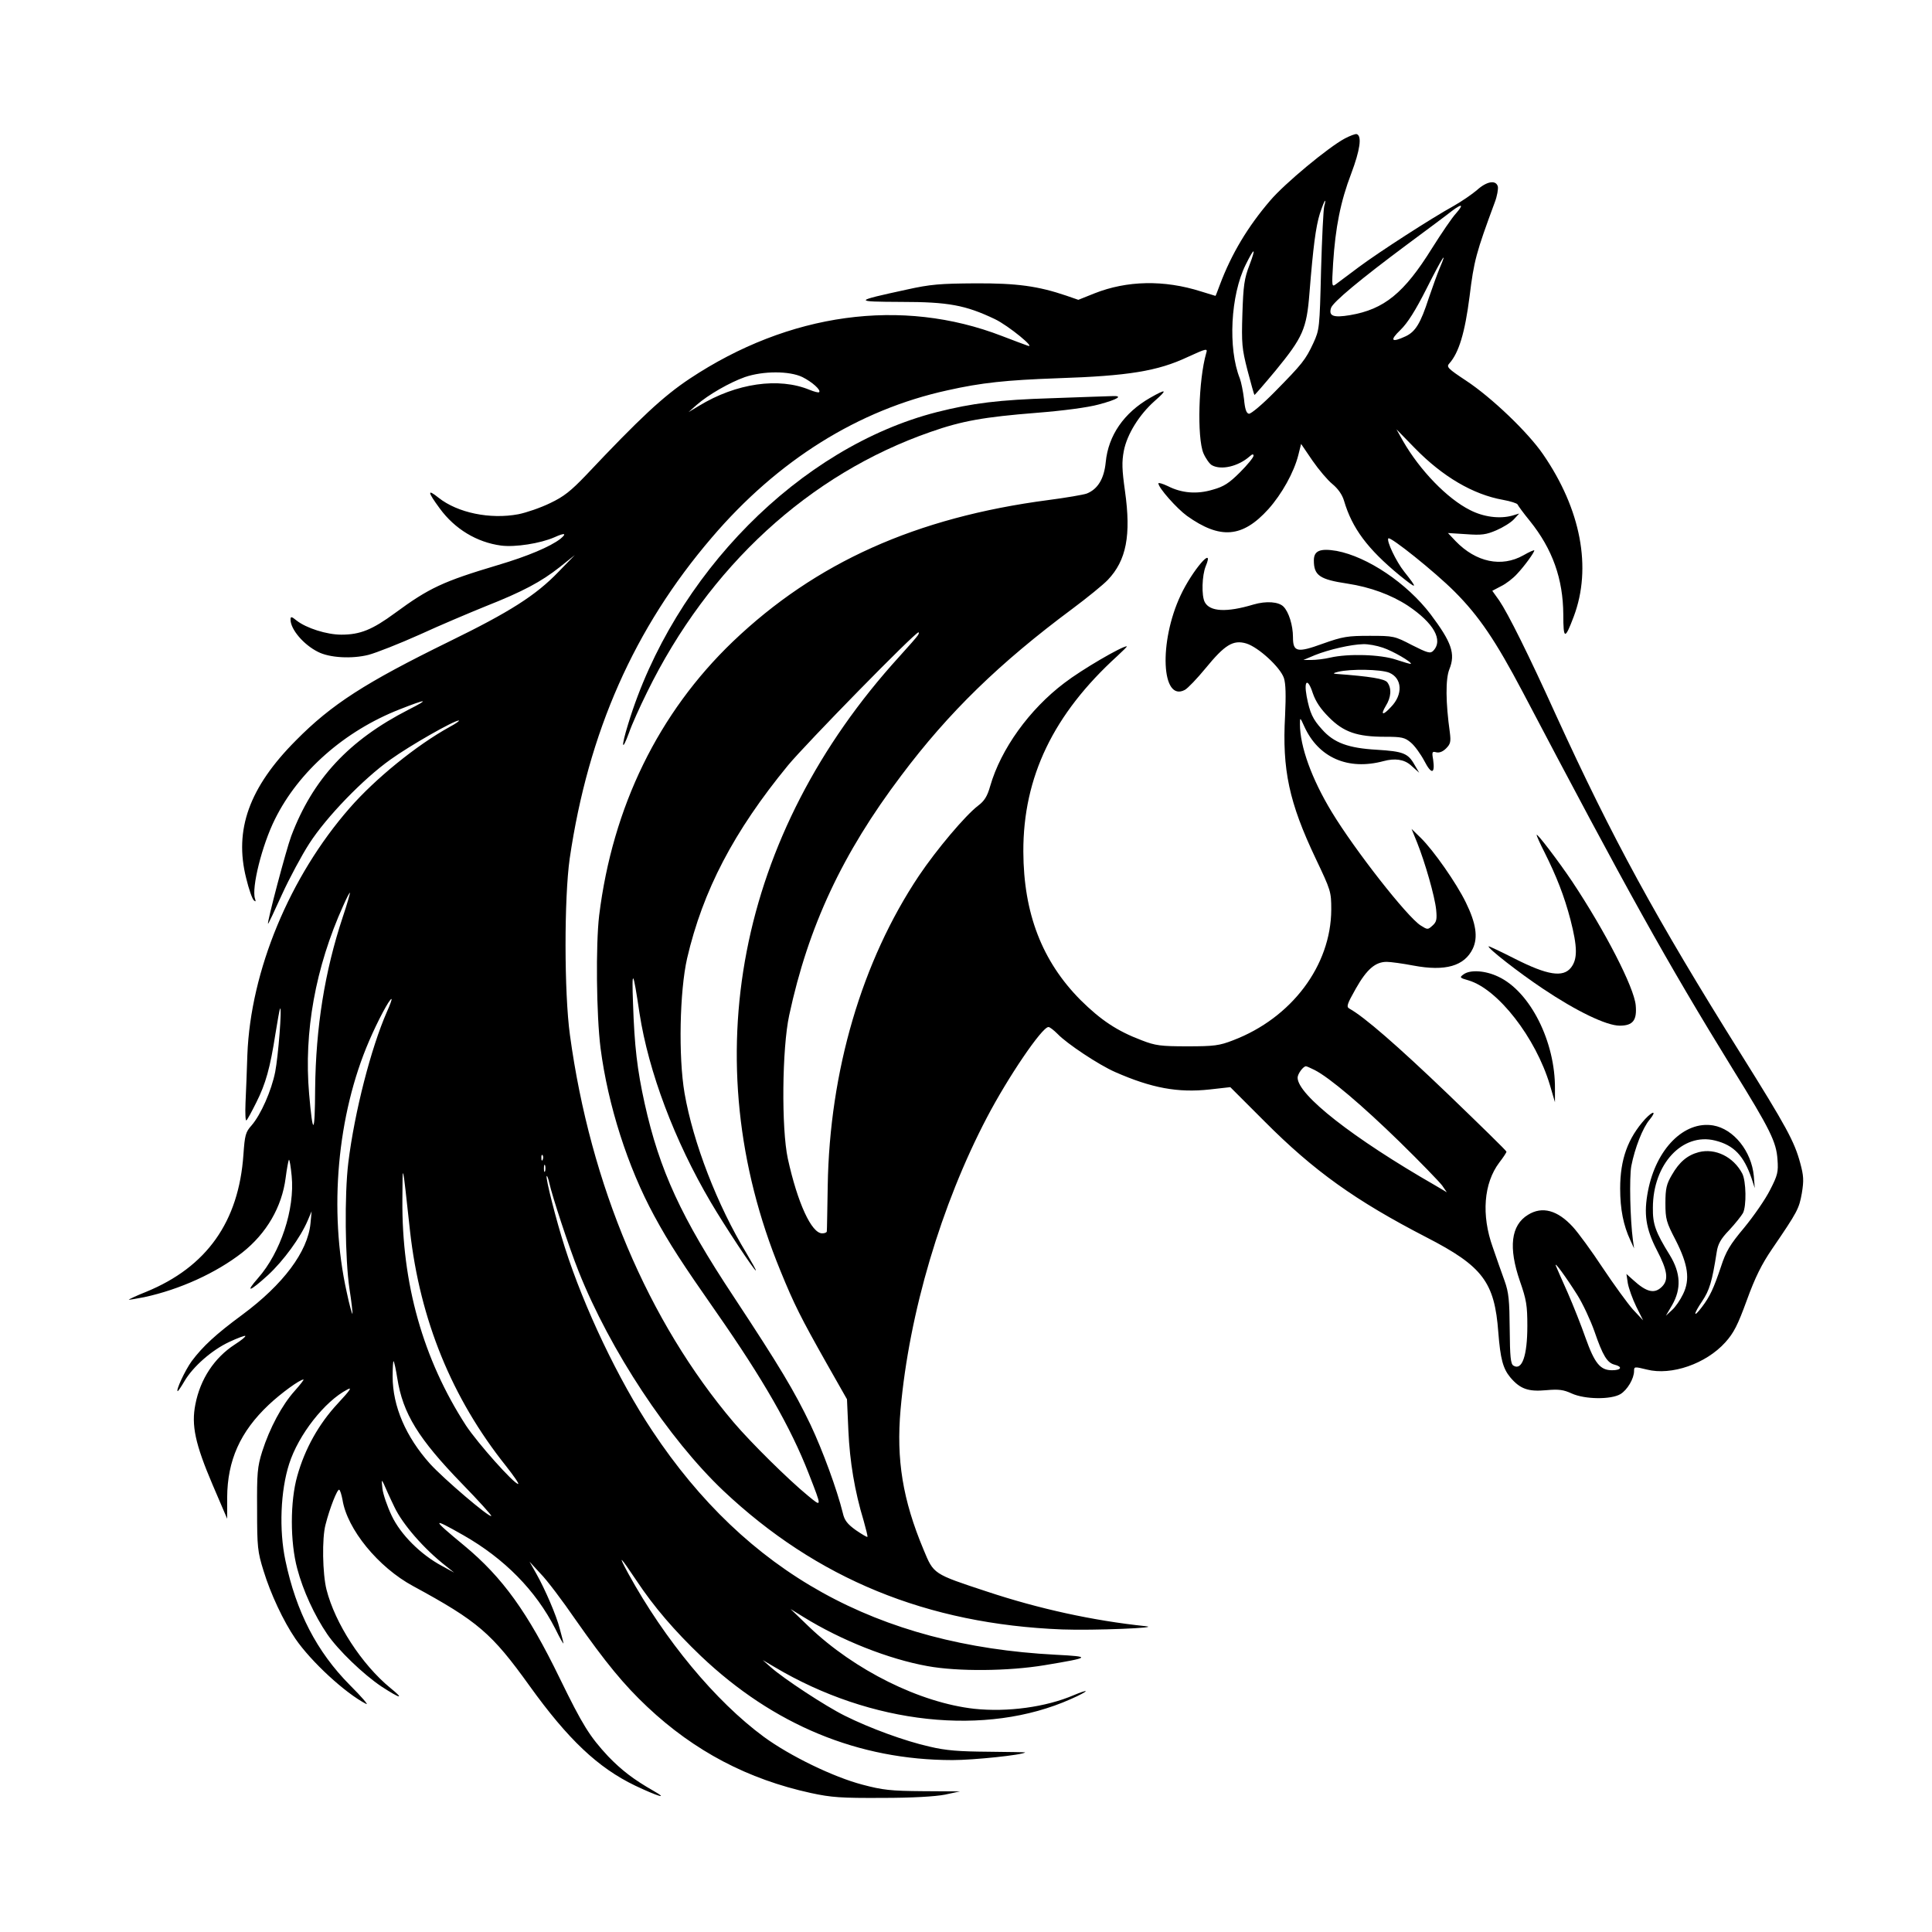 <svg width="1500" height="1500" viewBox="0 0 1500 1500" xmlns="http://www.w3.org/2000/svg">
  <!-- Original SVG transformiert und zentriert -->
  <svg x="100.0" y="104.09" width="1300" height="1291.821" viewBox="0 0 721.58 717.04">
    /2000/svg" viewBox="0 0 721.58 717.04">
  <defs>
    <style>
      .cls-1 {
        fill-rule: evenodd;
      }
    </style>
  </defs>
  <path class="cls-1" d="M524,1.93c-7.1,3.8-25.9,19.4-32.1,26.7-9.7,11.3-16.7,23-21.7,36.3-1,2.7-1.8,4.8-1.9,4.8,0,0-2.9-.9-6.2-1.9-16-5.1-32-4.7-45.9.8l-7,2.8-5.2-1.8c-12.1-4.1-21.2-5.4-39.3-5.3-15,.1-19.2.4-29.5,2.7-23,5-23.1,5.2-2.3,5.3,20.3,0,27.7,1.4,40.3,7.4,5.9,2.8,18.4,13.1,14,11.4-1.1-.4-6-2.2-10.9-4.1-43.2-16.7-91.8-10-134.6,18.4-11.4,7.6-21.3,16.8-44.6,41.5-6.6,6.9-9.6,9.3-15.5,12.1-4.1,2-10.2,4.1-13.7,4.8-12.2,2.3-26.2-.6-34.4-7.1-5-4-4.8-2.6.5,4.6,6.5,8.9,16,14.6,26.4,16,6,.8,17-.9,23.1-3.6,4.4-2,5.4-1.7,2.5.7-4.4,3.4-14.1,7.5-26.9,11.3-23.8,7.1-29.7,9.9-44.4,20.7-9.8,7.2-15,9.3-23.1,9.3-6.3,0-15.1-2.8-19.3-6.1-2.2-1.8-2.6-1.8-2.6-.4,0,4.2,5.6,10.8,11.8,13.9,5,2.6,14.7,3.1,21.8,1.3,3.4-.9,13.3-4.8,22-8.7,8.7-4,21.5-9.4,28.4-12.2,16.2-6.4,24-10.6,32-16.9l6.5-5.2-7,7.2c-9.8,10.2-21,17.3-47.2,30.1-36.1,17.7-50.6,27-66,42.6-20.1,20.2-26.7,38.5-21.4,59.4,1.1,4.6,2.6,8.9,3.3,9.5.8.7.9.5.5-.7-1.6-4.6,3-23.1,8.6-34.3,10.2-20.6,30-38,53.7-47.3,11.9-4.7,13.2-4.6,3.9.1-25.8,13.2-41.3,29.9-50.6,54.5-2.2,5.9-10.5,37.3-10,37.8.1.2,2.8-5.5,6-12.6,3.2-7,8.5-16.9,11.8-22,7.4-11.5,23.3-27.9,35-36.2,8.5-6.1,27.3-16.8,29.4-16.8.6,0-1.2,1.3-4,2.8-14.3,7.9-32,22.3-43,34.9-25.9,29.6-42.7,70.2-44.1,106.3-.2,6.9-.6,16.3-.8,20.8-.2,4.6,0,8,.4,7.5.5-.4,2.4-4,4.3-7.8,4-8,5.9-14.7,8.2-29.5.9-5.7,1.8-10.6,2-10.9.9-.8-.8,20.7-2.1,27.3-1.6,8.1-6.2,18.5-10.2,23.1-2.6,2.9-2.9,4.2-3.5,12.6-2,28.9-15.8,48.4-41.9,59.1-4.3,1.7-7.6,3.3-7.5,3.4.1.1,3.1-.4,6.7-1.1,15.3-3.3,30.9-10.4,42.2-19.2,10.5-8.3,17.1-19.7,18.7-32.2.5-4,1.2-7.5,1.4-7.8.3-.2.8,2.9,1.2,7,1.4,14.3-4.8,33-14.5,44-5.8,6.6-3.6,5.9,4.3-1.3,6.7-6.2,14-16.2,17.1-23.5l1.7-4-.5,5.3c-1.2,12.1-11.7,26.2-29.4,39.3-11.4,8.4-17,13.6-21.8,20-2.9,4-7,12.9-6,12.9.2,0,1.5-1.9,2.9-4.3,3.7-6.3,11.8-13.4,19.3-16.9,3.6-1.7,6.7-2.8,6.9-2.6.3.3-1.7,1.9-4.5,3.7-8.8,5.7-14.9,14.9-17,25.8-1.8,9-.1,17,7.4,34.6l6.3,14.7v-9.2c.1-15.9,5.6-28.3,17.9-39.9,5.3-5,13.4-10.9,15-10.9.3,0-1.4,2.2-3.8,4.9-5.5,6.1-10.8,16.1-14,26.1-2.1,6.7-2.3,9.4-2.2,25,0,16.2.2,18.2,2.8,26.5,3,9.8,8.5,21.6,13.7,29.2,6.7,9.8,21.5,23.5,30.5,28.1,1.2.6-1.9-3-7-8.1-14.3-14.4-23.2-31.7-27.8-53.7-2.8-13.2-2.1-30.1,1.6-41.6,4-12.6,15.4-27.1,25.1-32.1,2.2-1.2,1.2.3-4.1,6-8.2,8.8-14.2,19.5-17.5,31.3-3.1,10.9-3.1,28.4,0,39.9,2.5,9.5,7.4,20.1,12.9,28.2,4.7,6.9,15.5,17.3,23.4,22.6,8.3,5.4,10.1,5.7,3.8.6-12.3-10.1-23.8-27.8-27.5-42.4-1.7-6.8-2-22.1-.4-28,1.8-7.1,5.1-15.5,5.9-15,.4.2,1,2.2,1.4,4.3,2,12.7,15.4,29.1,30.4,37.2,28,15.2,33.9,20.3,50.2,43,16.6,23.1,29.5,35.3,45.5,43,9.9,4.7,14.7,6.1,8,2.3-8.6-4.9-13.8-8.9-19.6-14.9-8-8.6-11-13.4-20.9-33.7-13.8-28.4-24.6-43.4-41.1-57.1-14.3-11.8-14.3-12.4-.4-4.5,17.7,10.1,31.2,23.8,39.6,40.3,2.2,4.5,3.8,7.2,3.5,6.1-.2-1.1-1-3.9-1.6-6.2-1.4-5.6-6.3-16.9-10-23.5l-3-5.3,4.7,5.1c2.7,2.7,9.5,11.7,15.2,20,12.9,18.4,20.8,28,30.9,37.5,20.3,19.1,43.4,31.2,70.5,37.1,8.8,1.9,13,2.2,30.7,2.1,13.1,0,22.8-.6,27-1.4l6.5-1.4-16-.1c-13.9-.1-17.3-.5-26-2.8-12.6-3.3-31.3-12.4-42.5-20.6-20.9-15.4-42.7-41.7-58.5-70.5-4.6-8.5-3.6-7.6,3.5,3,7.6,11.5,16.6,21.9,27.9,32.7,31.3,29.7,67.9,44.8,108.4,44.8,9.1,0,30.2-2.2,31.3-3.3.1-.1-7-.2-15.9-.3-12.6-.1-18.2-.5-25.3-2.2-10.7-2.4-25.9-8-36.5-13.3-8.3-4.1-26.4-16-31.9-20.9l-3.5-3.1,5.1,3c41.7,24.8,91.2,30.1,127.7,13.8,3.7-1.6,6.6-3.2,6.4-3.4s-2.5.6-5.1,1.7c-12.1,5.2-28.7,7.4-42.9,5.9-23.4-2.6-51.6-16.6-71.2-35.3l-8-7.7,5.5,3.4c16.3,10.1,36.8,18.2,53.5,21.2,13.1,2.4,34.9,2.2,50.5-.4,19.9-3.3,20.3-3.7,4.7-4.5-76.9-4-133.2-35.3-173.8-96.5-14.5-21.8-29.4-53-37.7-79.1-3.8-11.9-8.4-30.1-7.8-30.7.2-.2.7,1.1,1.1,2.9,1.2,5.6,8.5,27.8,12.7,38.3,13.5,33.9,38.6,71.9,62.3,94.4,40.3,38,87.8,57.5,146,59.8,13.5.5,43.3-.7,36-1.4-22.8-2.4-46-7.5-68.3-14.9-23.4-7.7-23-7.5-27.4-18.1-9-21.5-11.8-38.8-9.9-60.4,3.7-41.7,17.5-88.2,37.2-125.8,9.1-17.4,23.7-38.9,26.5-39,.5-.1,2.3,1.3,4,3,3.9,4.1,17.7,13.3,24.8,16.4,15.7,6.9,27,9,40.7,7.5l8.9-1,14.8,14.8c21.2,21.3,39.1,34.1,69.7,49.9,24.3,12.5,29.4,19.3,31,41,.9,11.4,2,15.5,5.1,19.3,4.3,5.1,7.8,6.3,15.5,5.6,5.5-.5,7.5-.2,11,1.4,5.7,2.6,16.9,2.7,21,.3,3-1.8,5.9-6.7,5.9-10,0-1.9.2-1.9,5.5-.6,10.6,2.7,25.5-2.5,33.8-11.7,3.7-4.1,5.4-7.5,9.3-18.2,3.6-9.9,6.4-15.5,10.9-22.1,11-16.1,11.6-17.3,12.8-24,.9-5.5.8-7.5-.7-13-2.5-9.3-6-15.7-25.7-47.2-36.5-58.3-55.3-92.8-79.4-145.5-12-26.5-20.8-44.1-24.6-49.7l-3-4.2,3.8-2c2.1-1,5.2-3.4,6.9-5.3,3.2-3.4,7.4-9.2,7.4-10.1,0-.3-2.1.6-4.7,2.1-9.4,5.3-20.4,3-29.2-6.1l-3.3-3.5,7.9.5c6.6.5,8.6.2,13-1.7,2.8-1.2,6.2-3.3,7.5-4.7l2.3-2.5-3,.9c-5.4,1.5-12.4.6-18.2-2.4-9.8-4.9-21.6-17.1-28.9-29.8l-2.8-5,7.9,8.1c12,12.3,25.1,20,38,22.3,3.3.6,6.1,1.5,6.3,2s2.5,3.7,5.3,7.1c9.8,12.2,14.3,25,14.4,40.3,0,10.9.7,11,4.5.9,7.9-21,3.1-46.2-13.2-69.9-6.5-9.5-22.2-24.5-33.1-31.7-8-5.3-8.7-6-7.3-7.5,4.1-4.6,6.7-13.2,8.7-28.8,1.9-15.5,2.8-18.8,10.9-40.7,1-2.6,1.5-5.7,1.3-6.7-.8-3-4.8-2.3-9,1.5-2.1,1.8-6.5,4.8-9.8,6.7-9.8,5.4-32.4,20-41,26.4-4.4,3.3-8.8,6.6-9.9,7.4-1.9,1.4-1.9,1.2-1.3-9,1-15.4,3.2-26.6,7.8-38.6,3.8-10.1,4.7-16.2,2.4-17-.6-.2-2.9.7-5.2,1.9ZM515.2,30.93c-.4,1.3-1,13.8-1.4,27.8-.6,24.9-.7,25.6-3.3,31.3-3.4,7.3-4.8,9-16.6,21-5.4,5.5-10.3,9.6-11.2,9.5-1.1-.2-1.7-2-2.1-6.3-.4-3.3-1.2-7.3-1.8-8.9-5.2-13-4-35.9,2.5-49,3.8-7.7,4.6-7.7,1.7,0-2.3,5.9-2.7,9-3.1,21.1-.4,12.9-.2,15,2.2,24.4,1.5,5.7,2.8,10.4,3,10.6.1.1,4.2-4.6,9.1-10.5,11.7-14.3,13.4-17.9,14.6-33.4,1.6-19.9,2.7-28.5,4.5-34.3,1-3,2-5.5,2.2-5.5s.1,1-.3,2.2ZM572,34.13c-1.7,1.8-6.3,8.6-10.4,15.1-12,19.3-20.6,26.3-35.3,28.8-7.2,1.2-9.3.4-8.2-3.1.8-2.5,12.7-12.4,33-27.5,8.9-6.6,17.5-13,19.1-14.3,4.4-3.3,5.2-2.9,1.8,1ZM564.9,57.83c-1,2.4-3.1,8.2-4.7,12.9-3.5,10.8-5.7,14.4-9.9,16.4-6.2,2.9-7.1,1.9-2.3-2.7,3.1-3,6.5-8.4,11.3-17.9,6.8-13.5,9.3-17.3,5.6-8.7ZM464.3,94.43c-3.3,11.4-4,36.3-1.2,43.1,1,2.3,2.7,4.7,3.7,5.2,4,2.2,11.3.5,16.2-3.8,1.2-1.1,1.7-1.1,1.7-.3,0,.7-2.6,3.9-5.8,7.1-4.7,4.7-7,6.2-11.7,7.5-6.9,2.1-13.5,1.5-19.4-1.5-2.3-1.1-4.1-1.6-4.1-1.2,0,1.9,7.9,10.8,12.3,14,14.3,10.2,23.9,9.5,35.1-2.9,5.8-6.5,11-15.8,12.9-23.3l1.2-4.8,4.9,7.2c2.7,3.9,6.6,8.5,8.6,10.1,2.4,2,4.2,4.5,5,7.2,3.5,11.9,10.2,20.8,23.9,32.1,7.8,6.3,8.1,6.1,2-1.6-3.5-4.4-7.7-13.3-6.8-14.3.9-.9,20,14.4,28.5,22.9,10.6,10.6,17.8,21.3,29.4,43.3,45,85.6,61.9,116,90.4,162.3,16.3,26.3,18.9,31.6,19.4,39.2.4,5.3.1,6.7-3.2,13.1-2,4-7,11.2-11.1,16.2-6.2,7.4-7.9,10.2-10.1,17-3.1,9.2-4.7,12.7-8.2,17.3-3.8,5-3.7,3.1.1-2.5,3.2-4.8,4.3-8.4,6.3-21.2.5-3.4,1.7-5.7,5.4-9.5,2.6-2.8,5.2-6.1,5.9-7.3,1.6-3,1.4-13.9-.3-17.1-3.8-7.2-11.6-11-18.7-9.2-4.9,1.3-8.4,4.2-11.6,9.8-2.3,3.9-2.8,5.8-2.8,12.2,0,6.9.4,8.2,4.4,15.9,5.4,10.6,6.3,17,3.2,23.3-1.2,2.5-3.3,5.6-4.8,6.9l-2.6,2.4,2.7-4.6c4-7,3.7-13.8-1-21.5-6.2-10-7.4-13.4-7.3-20.4,0-18.8,12.7-32.5,26.8-29,8.1,2,12.4,6.5,15.8,16.5l1.3,4-.4-5.2c-1-10.7-8.7-20.3-17.5-21.8-12.5-2.1-24.6,10.1-28.1,28.2-1.9,9.8-1,16.2,3.8,25.5,4.6,8.8,5.2,12.8,2.2,15.8-3.2,3.2-6.6,2.4-12.4-2.9l-2.9-2.6.6,4c.4,2.2,2,6.7,3.6,10l3,6-4.4-4.7c-2.3-2.6-8.2-10.7-13-17.9-4.8-7.3-10.6-15.2-12.9-17.7-6.6-7.2-13.2-9-19.3-5.2-7.4,4.5-8.5,14.1-3.5,28.6,2.8,8,3.2,10.5,3.2,19.3,0,12.9-2.3,19.4-6,17.1-1.2-.7-1.5-3.9-1.6-15.7-.1-12.3-.4-15.8-2.2-20.8-1.2-3.3-3.5-9.8-5.1-14.5-5-13.9-3.9-27.6,2.8-36.5,1.7-2.2,3.1-4.3,3.1-4.7s-11.4-11.5-25.2-24.8c-21.8-20.9-36.1-33.3-42.4-36.8-1.5-.8-1.2-1.8,2.7-8.7,4.7-8.3,8.4-11.5,13.3-11.5,1.6,0,6.8.7,11.5,1.6,13.8,2.6,22,.2,25.6-7.3,2.3-4.9,1.4-10.9-3-19.9-4.1-8.4-13.9-22.4-19.4-27.8l-4-3.9,2.4,5.9c3.4,8.5,7.6,23.1,8.2,28.9.4,4.2.2,5.3-1.6,6.9-2,1.8-2.1,1.8-5.1-.1-5.8-3.7-28.3-32.4-38.3-48.9-8.6-14.2-13.7-28.2-13.7-37.9,0-3,.1-2.9,1.9,1.1,6.1,13.4,18.8,19,34.1,14.9q7.4-2,11.7,1.7l3.7,3.3-2-3.4c-2.8-5-4.9-5.8-16.2-6.5-12.4-.7-18.6-3-23.7-8.8-4-4.4-5.2-7-6.6-14.2-1.3-7.1.5-8,2.6-1.5,1.3,3.8,3.4,6.9,7,10.5,6.3,6.4,12.2,8.4,24.1,8.4,7.3,0,8.6.3,11.2,2.5,1.6,1.3,4.2,4.9,5.8,7.9,3.1,6,4.7,5.7,3.8-.6-.6-3.3-.4-3.6,1.4-3.1,1.3.3,2.8-.3,4.2-1.7,1.9-1.9,2.1-2.9,1.6-6.9-1.8-12.8-1.9-23-.2-27.2,2.7-6.7,1-11.6-8.1-23.7-10.2-13.4-27.2-24.8-40.5-27.3-7.1-1.2-9.8-.1-9.8,4.1,0,6.5,2.5,8.2,14.5,10,9.8,1.5,18.8,4.8,26,9.5,11.2,7.5,15.4,14.9,10.9,19.5-1.2,1.2-2.4.9-9.1-2.5-7.5-3.9-7.9-4-18.2-4-9.5,0-11.6.3-20.3,3.4-11,4-12.8,3.6-12.8-2.8,0-5.1-1.8-10.9-4.1-13.2-2.1-2.1-7.4-2.5-12.9-.9-11.6,3.5-18.8,3.1-21-1-1.5-2.8-1.2-11.6.4-15.5,4-9.6-5.8,1.8-10.8,12.5-9.5,20.2-8.3,46.2,1.8,40.8,1.3-.7,5.3-4.9,9-9.4,8.2-10,11.8-12.3,17.5-10.6,5.2,1.6,14.6,10.2,16.2,14.9.8,2.5.9,7.4.5,16.2-1.3,23.3,1.7,37.4,13.2,61.6,6.5,13.7,6.7,14.2,6.7,22-.1,24.1-17.1,46.7-42.3,56.3-5.9,2.3-8.2,2.6-19.7,2.6s-13.8-.3-19.7-2.6c-10.6-4-17.6-8.7-26.3-17.3-16.7-16.8-24.6-37.5-24.7-64-.1-32.2,13-59.3,40.5-84.3,2.5-2.3,4.4-4.2,4.1-4.2-2.2,0-19.5,10.1-26.9,15.8-15.1,11.4-27.4,28.5-32,44.5-1.2,4.3-2.5,6.4-5.2,8.4-5.5,4.2-17.9,18.9-25.5,30.2-24.6,36.8-38.5,84.2-39.3,133.6-.2,10.4-.3,19.3-.4,19.7-.1.5-1,.8-2,.8-4.6,0-10.6-13.1-14.8-32.2-2.8-13-2.5-47.5.6-61.8,8.2-38.2,22.9-69.7,48.3-103.3,20.4-27.2,42.3-48.5,73.8-71.9,6.3-4.7,13.2-10.3,15.2-12.4,8-8.4,10.1-19.2,7.4-38.3-1.3-9.3-1.4-12.5-.5-17.3,1.4-7.2,6.7-15.7,13.4-21.6,5.6-4.9,5-5.3-2-1.3-11.4,6.5-18.1,16.3-19.2,27.8-.7,7.1-3.4,11.6-8.2,13.5-1.4.5-8.9,1.8-16.6,2.8-57,7.5-100.2,26.9-135.9,61-32,30.7-51.8,71.1-57.6,118-1.5,12.7-1.2,42.9.6,57.2,3.2,24.6,11.7,51.2,23.1,72.2,6.5,12,12.2,20.7,26.8,41.6,20.1,28.8,32,49.5,39.8,69.5,5.8,14.9,5.8,14.6-.4,9.5-8.4-6.9-24.4-22.7-31.9-31.5-36.9-43.5-61.8-102.3-70.6-167-2.5-18.2-2.5-59.1-.1-76,8-54.5,27.8-99.3,61.2-138.3,28.5-33.4,63.2-55.1,101.6-63.5,14.7-3.3,25.3-4.4,47.4-5.2,30.6-1,43.2-3.1,56-9.1,8.3-3.8,8.8-3.9,8.1-1.7ZM290.3,104.73c4.2,2.1,8.1,5.6,7.2,6.5-.3.3-2.1-.2-4.1-1-13.3-5.5-31.6-2.9-47.7,6.9l-4.5,2.7,3.5-3.1c5-4.4,14.3-9.7,20.8-12,7.9-2.7,19.2-2.7,24.8,0ZM340.1,215.93c-.4.7-4.1,4.9-8.1,9.3-69.7,76.6-88.5,173.8-51.2,264.6,6,14.7,8.8,20.2,19.9,39.9l8.8,15.5.6,13.5c.6,13.3,2.7,26.1,6.6,38.9,1,3.6,1.8,6.7,1.6,6.9-.2.2-2.5-1.2-5-2.9-3.6-2.6-4.9-4.2-5.6-7.4-2.5-10.1-8.7-27-13.9-38-7-14.6-13.3-25.1-33-55-22.8-34.4-32.1-54.7-38.5-83.5-3.2-14.5-4.4-24.7-5-43-.6-15.5,0-14.7,2.8,4.2,3.9,25.2,15.1,54.9,30.7,81.4,5.8,9.9,18.7,29.4,19.4,29.4.3,0-1.6-3.3-4-7.4-12.6-20.7-23-47.7-26.7-69-2.7-15.8-2.1-44,1.1-58.1,6.8-29.2,20.1-54.7,43.5-83.2,7.8-9.4,54.7-57.3,56.2-57.3.3,0,.2.6-.2,1.2ZM540.4,221.33c4.3,1.4,12.7,6.3,12.1,7-.2.1-3-.7-6.3-1.8-6.7-2.3-20.7-2.7-28.5-.9-2.5.6-6.1,1-8,1h-3.5l5-2.1c6-2.4,15.6-4.6,20.7-4.7,2.1-.1,5.9.6,8.5,1.5ZM543.2,232.13c5.6,2.4,6,9.4.7,14.8-3.5,3.8-4.6,3.5-2.2-.5,2.3-3.7,2.6-7.5.7-10.1-1.1-1.6-7.4-2.6-22.2-3.7-1.4-.1-1.1-.4,1-.9,5.3-1.3,18.3-1.1,22,.4ZM92.2,337.43c-7.8,23.5-11.6,47.5-11.9,74-.1,20.1-1,20.7-2.6,2.1-2.3-26.5,2.7-54.4,14.7-81,1.4-3.2,2.7-5.7,2.9-5.6.1.2-1.2,4.9-3.1,10.5ZM111.2,378.33c-6.8,15.5-13.9,43-16.6,64.9-1.7,13.9-1.4,41.7.5,54.4.9,5.7,1.4,10.6,1.3,10.8-.2.2-1.4-4.1-2.5-9.4-7.8-35.1-4.1-76.4,9.7-108.3,3.7-8.6,8.7-18,9.6-18,.3,0-.6,2.5-2,5.6ZM511,403.33c6.5,3.3,20.6,15.3,36.6,30.9,9,8.8,17.2,17.3,18.4,18.9l2,2.9-4.9-2.9c-35.7-20.5-59.4-39.1-59.4-46.5,0-1.6,2.4-4.9,3.6-4.9.3,0,1.9.7,3.7,1.6ZM178.4,441.93c-.3.8-.6.5-.6-.6-.1-1.1.2-1.7.5-1.3.3.3.4,1.2.1,1.9ZM179.4,446.93c-.3.7-.5.2-.5-1.2s.2-1.9.5-1.3c.2.7.2,1.9,0,2.5ZM121.2,472.83c4.3,38.2,18,71.9,41.3,101.1,3.4,4.3,5.8,7.8,5.3,7.8-1.8,0-17.4-17.5-22.5-25.2-18.5-28.6-27.7-61.2-27.4-97.3.1-16.6-.1-17.5,3.3,13.6ZM624.2,500.23c2.4,3.8,5.7,10.9,7.4,15.7,3.6,10.5,5.5,13.6,8.7,14.4,3.6.9,2.9,2.4-1.1,2.4-5.1,0-7.5-3-11.4-13.9-1.8-5.2-5.3-14-7.7-19.5-2.5-5.6-4.8-10.8-5.1-11.6-.9-2.4,4.4,4.9,9.2,12.5ZM115.7,536.13c2.4,15.3,9.1,26.1,27.9,45.5,7.2,7.4,12.9,13.7,12.6,13.9-.8.8-20.4-15.9-26.4-22.5-10.4-11.6-16.1-24.8-16.1-37.6,0-3.9.2-6.8.4-6.6.3.3,1,3.5,1.6,7.3ZM114.5,591.73c3.5,7.4,12.7,18,22.2,25.4l3.5,2.8-5.3-2.9c-9-4.8-17.7-13.4-21.6-21.6-1.9-4-3.7-9.2-4-11.7-.4-3.8-.4-4.1.6-2,.6,1.4,2.6,5.9,4.6,10Z"/>
  <path class="cls-1" d="M397.7,113.83c-22.6.7-34.1,2.1-49.5,6-59,15.1-113.4,70-133,134.4-3.1,10-2.8,12.4.4,3.7,1.1-3.3,4.6-11,7.7-17.3,26.6-54.3,69.9-94.1,122.3-112.3,13.4-4.7,22.9-6.4,45.6-8.2,11.4-.9,22.1-2.3,26.8-3.6,8.3-2.2,10.9-3.9,5.5-3.6-1.8,0-13.4.5-25.8.9Z"/>
  <path class="cls-1" d="M606.7,302.03c0,.4,1.5,3.8,3.4,7.5,5.2,10.4,8.5,18.8,11.2,29.1,3,11.7,3.1,16.9.2,20.6-3.4,4.3-10.1,3.3-24.1-3.8-6.1-3.1-11.2-5.5-11.4-5.4-.6.7,13.1,11.4,23.3,18.2,14.6,9.8,27.5,16,33.2,16s7.5-2.3,6.9-8.8c-.7-7.7-13.1-31.8-27.3-53.2-5.9-8.8-15.4-21.3-15.4-20.2Z"/>
  <path class="cls-1" d="M575.2,362.13c-1.8,1.3-1.7,1.5,2.2,2.6,12.7,3.8,28.9,24.7,35,45l2.2,7.5v-5.7c.2-20.4-10.7-42-24.4-48.4-5.6-2.7-12.2-3.1-15-1Z"/>
  <path class="cls-1" d="M653.5,424.43c-7.5,8.3-10.8,17.4-10.8,30,0,8.9,1.4,15.9,4.4,22.3l1.6,3.5-.5-3.5c-1.2-9.1-1.6-27-.7-32,1.5-7.7,4.9-16.5,7.9-20,3.1-3.8,1.6-4-1.9-.3Z"/>

  </svg>
</svg>